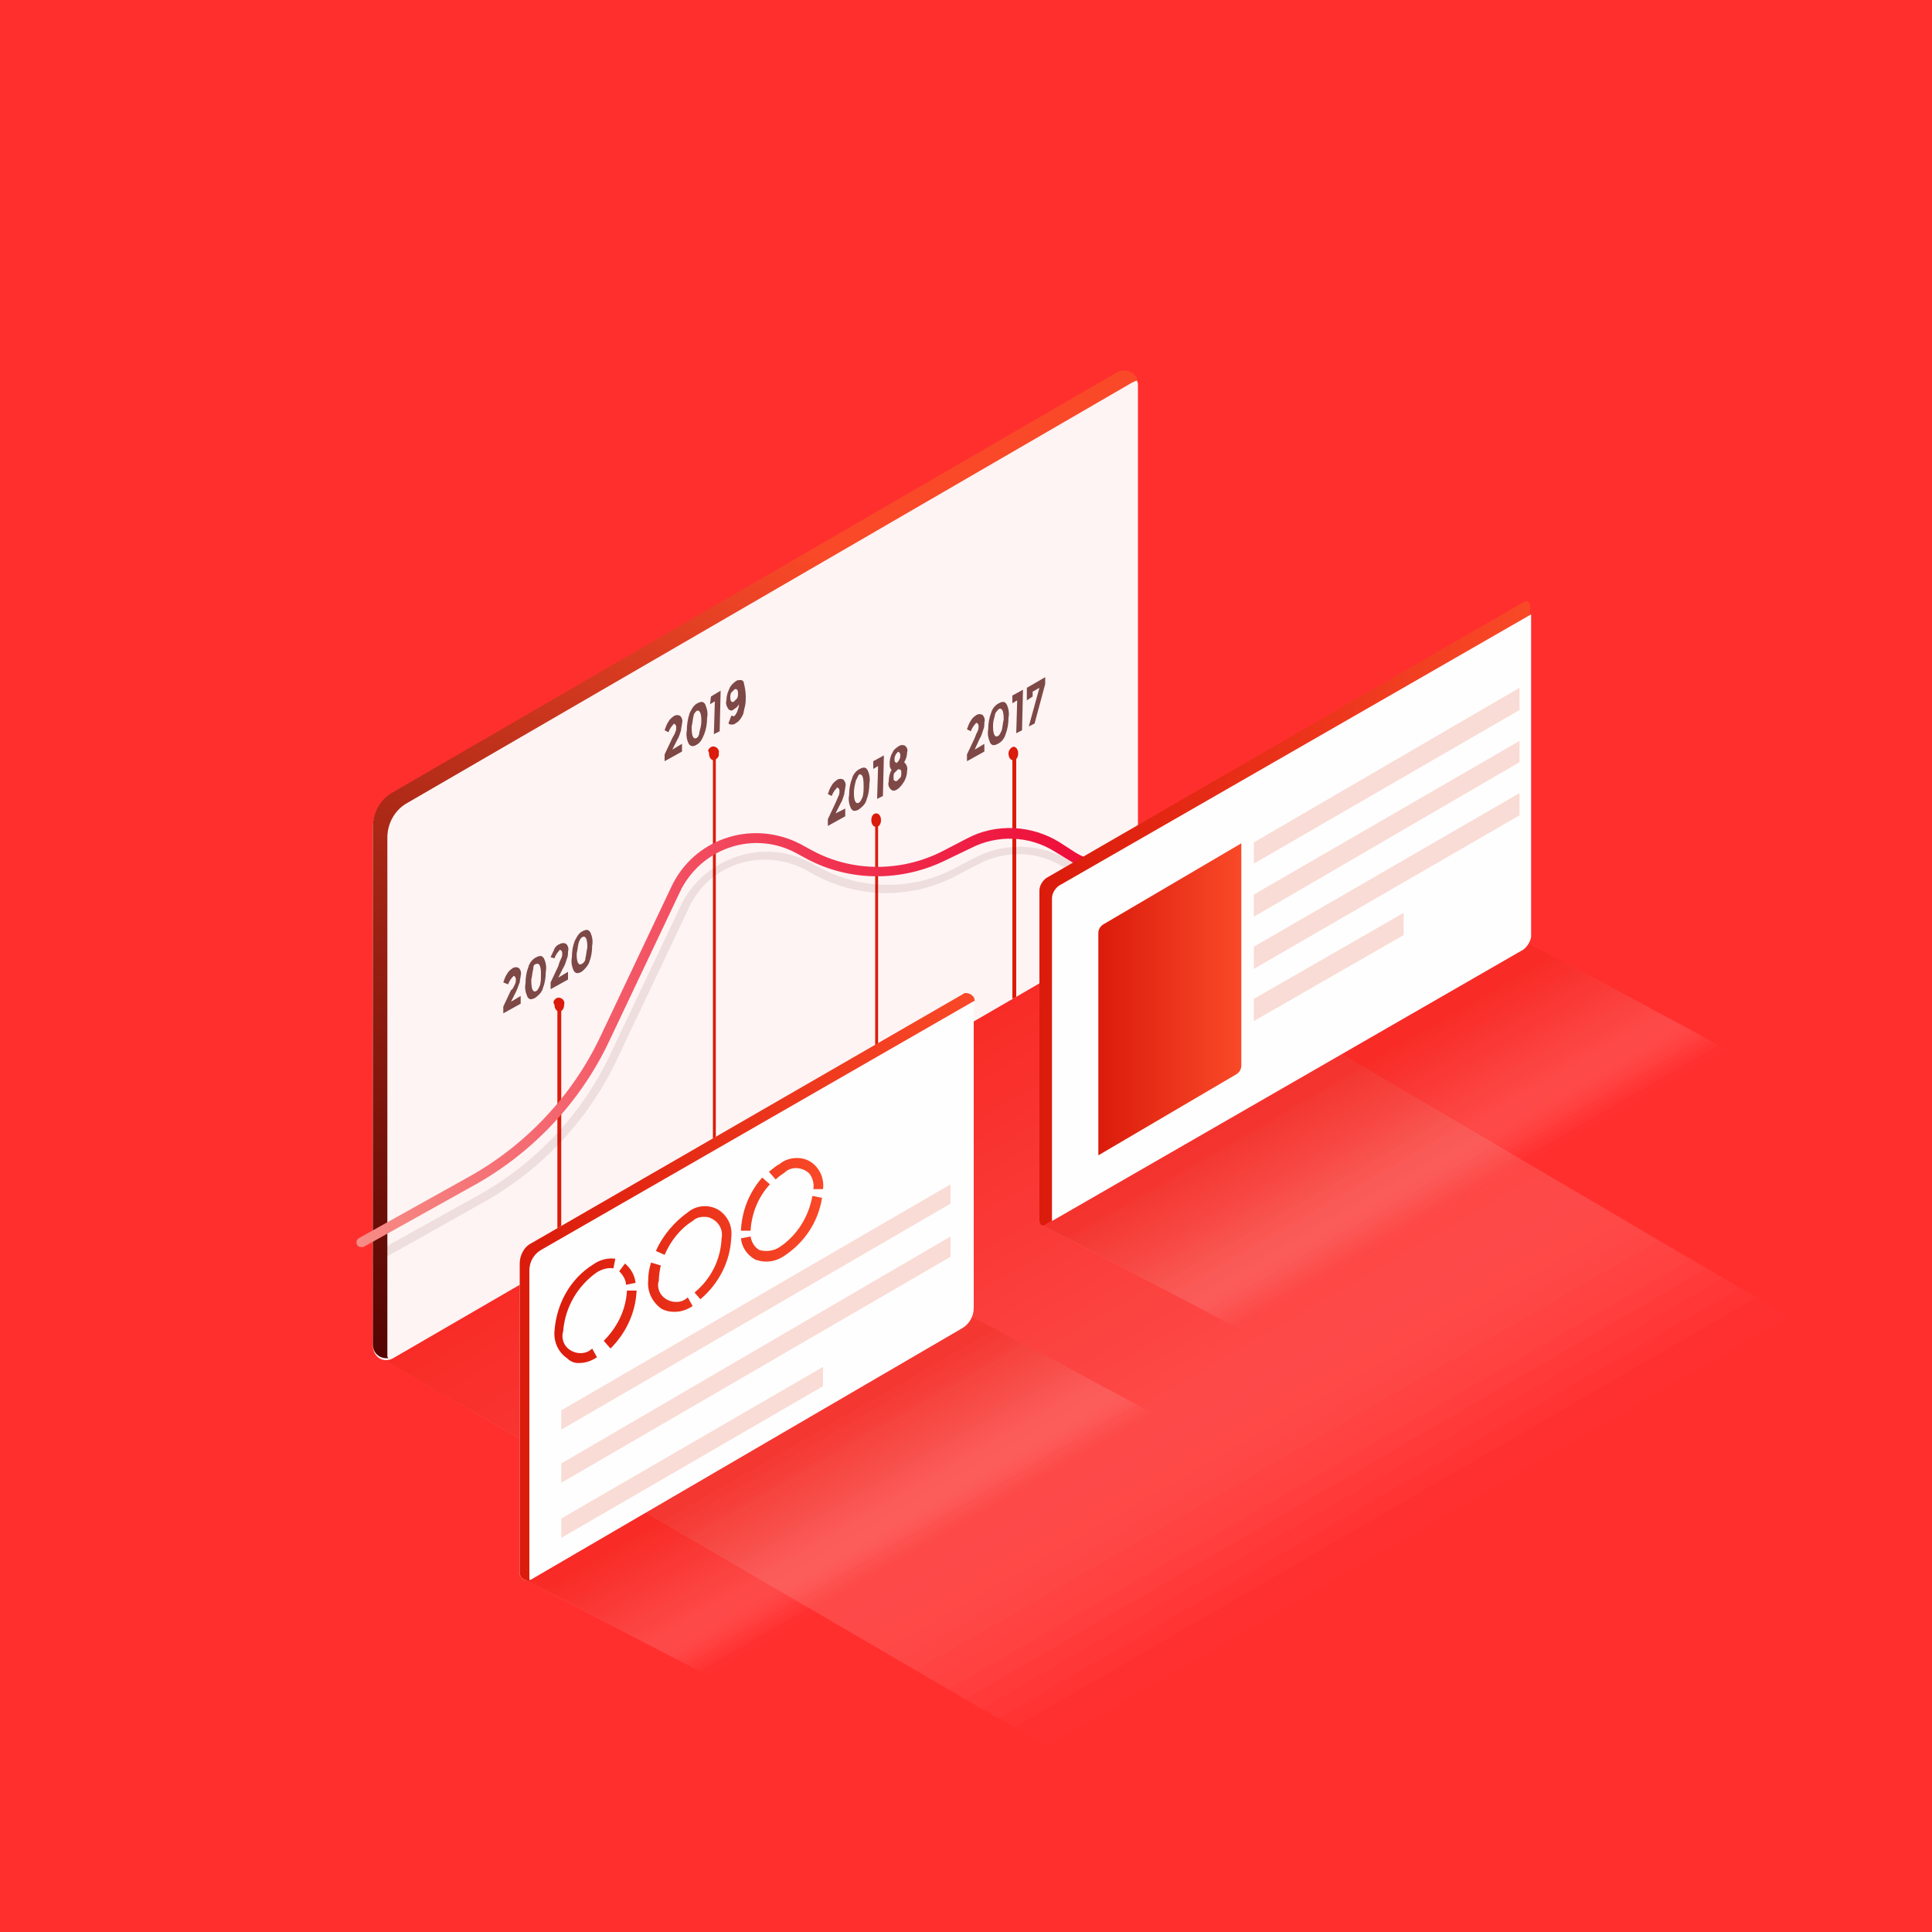 <?xml version="1.0" encoding="utf-8"?>
<!-- Generator: Adobe Illustrator 26.0.1, SVG Export Plug-In . SVG Version: 6.00 Build 0)  -->
<svg version="1.1" id="Layer_1" xmlns="http://www.w3.org/2000/svg" xmlns:xlink="http://www.w3.org/1999/xlink" x="0px" y="0px"
	 viewBox="0 0 200 200" style="enable-background:new 0 0 200 200;" xml:space="preserve">
<style type="text/css">
	.st0{fill:#FF2F2E;}
	.st1{opacity:0.2;}
	.st2{fill:#FFFFFF;fill-opacity:0;}
	.st3{opacity:2.000000e-02;fill:#FEF8F8;enable-background:new    ;}
	.st4{opacity:5.000000e-02;fill:#FDF4F3;enable-background:new    ;}
	.st5{opacity:7.000000e-02;fill:#FCEFEE;enable-background:new    ;}
	.st6{opacity:0.1;fill:#FBE8E7;enable-background:new    ;}
	.st7{opacity:0.12;fill:#FBE4E2;enable-background:new    ;}
	.st8{opacity:0.15;fill:#FADDDA;enable-background:new    ;}
	.st9{opacity:0.17;fill:#F9D8D5;enable-background:new    ;}
	.st10{opacity:0.2;fill:#F8D1CE;enable-background:new    ;}
	.st11{opacity:0.22;fill:#F7CDC9;enable-background:new    ;}
	.st12{opacity:0.24;fill:#F6C8C4;enable-background:new    ;}
	.st13{opacity:0.27;fill:#F5C1BD;enable-background:new    ;}
	.st14{opacity:0.29;fill:#F5BDB8;enable-background:new    ;}
	.st15{opacity:0.32;fill:#F3B6B1;enable-background:new    ;}
	.st16{opacity:0.34;fill:#F3B1AC;enable-background:new    ;}
	.st17{opacity:0.37;fill:#F2AAA5;enable-background:new    ;}
	.st18{opacity:0.39;fill:#F1A6A0;enable-background:new    ;}
	.st19{opacity:0.41;fill:#F0A19B;enable-background:new    ;}
	.st20{opacity:0.44;fill:#EF9B94;enable-background:new    ;}
	.st21{opacity:0.46;fill:#EE968F;enable-background:new    ;}
	.st22{opacity:0.49;fill:#ED8F87;enable-background:new    ;}
	.st23{opacity:0.51;fill:#ED8B82;enable-background:new    ;}
	.st24{opacity:0.54;fill:#EC847B;enable-background:new    ;}
	.st25{opacity:0.56;fill:#EB7F76;enable-background:new    ;}
	.st26{opacity:0.59;fill:#EA786F;enable-background:new    ;}
	.st27{opacity:0.61;fill:#E9746A;enable-background:new    ;}
	.st28{opacity:0.63;fill:#E86F65;enable-background:new    ;}
	.st29{opacity:0.66;fill:#E7685E;enable-background:new    ;}
	.st30{opacity:0.68;fill:#E76459;enable-background:new    ;}
	.st31{opacity:0.71;fill:#E55D52;enable-background:new    ;}
	.st32{opacity:0.73;fill:#E5584D;enable-background:new    ;}
	.st33{opacity:0.76;fill:#E45145;enable-background:new    ;}
	.st34{opacity:0.78;fill:#E34D41;enable-background:new    ;}
	.st35{opacity:0.8;fill:#E2483C;enable-background:new    ;}
	.st36{opacity:0.83;fill:#E14134;enable-background:new    ;}
	.st37{opacity:0.85;fill:#E03D2F;enable-background:new    ;}
	.st38{opacity:0.88;fill:#DF3628;enable-background:new    ;}
	.st39{opacity:0.9;fill:#DF3123;enable-background:new    ;}
	.st40{opacity:0.93;fill:#DE2B1C;enable-background:new    ;}
	.st41{opacity:0.95;fill:#DD2617;enable-background:new    ;}
	.st42{opacity:0.98;fill:#DC2112;enable-background:new    ;}
	.st43{fill:#DB1B0B;}
	.st44{fill:#FEF4F4;}
	.st45{fill:url(#SVGID_1_);}
	.st46{opacity:0.1;fill:#5D1A18;enable-background:new    ;}
	.st47{fill:url(#SVGID_00000069395933864056062640000014454027950688422277_);}
	.st48{fill:#7D4846;}
	.st49{fill:url(#SVGID_00000091722150660034940070000010871556603742534332_);}
	.st50{fill:#FFFEFE;}
	.st51{fill:url(#SVGID_00000099657547193042111380000005241377456561012626_);}
	.st52{fill:#F9DCD5;}
	.st53{fill:url(#SVGID_00000123399173637890659760000013081020439751717761_);}
	.st54{fill:url(#SVGID_00000023981980367479947280000007921862516841115526_);}
</style>
<rect class="st0" width="200" height="200"/>
<g class="st1">
	<polygon class="st2" points="115.9,95.7 186.9,137.3 110,181.8 39,140.3 	"/>
	<polygon class="st3" points="115.9,95.7 185.2,136.3 108.3,180.8 39,140.3 	"/>
	<polygon class="st4" points="115.9,95.7 183.5,135.3 106.7,179.8 39,140.3 	"/>
	<polygon class="st5" points="115.9,95.7 181.8,134.3 105,178.8 39,140.3 	"/>
	<polygon class="st6" points="115.9,95.7 180.1,133.3 103.3,177.9 39,140.3 	"/>
	<polygon class="st7" points="115.9,95.7 178.4,132.3 101.6,176.9 39,140.3 	"/>
	<polygon class="st8" points="115.9,95.7 176.7,131.3 99.9,175.9 39,140.3 	"/>
	<polygon class="st9" points="115.9,95.7 175,130.4 98.2,174.9 39,140.3 	"/>
	<polygon class="st10" points="115.9,95.7 173.4,129.4 96.5,173.9 39,140.3 	"/>
	<polygon class="st11" points="115.9,95.7 171.7,128.4 94.8,172.9 39,140.3 	"/>
	<polygon class="st12" points="115.9,95.7 170,127.4 93.1,171.9 39,140.3 	"/>
	<polygon class="st13" points="115.9,95.7 168.3,126.4 91.4,170.9 39,140.3 	"/>
	<polygon class="st14" points="115.9,95.7 166.6,125.4 89.7,169.9 39,140.3 	"/>
	<polygon class="st15" points="115.9,95.7 164.9,124.4 88,168.9 39,140.3 	"/>
	<polygon class="st16" points="115.9,95.7 163.2,123.4 86.3,167.9 39,140.3 	"/>
	<polygon class="st17" points="115.9,95.7 161.5,122.4 84.7,167 39,140.3 	"/>
	<polygon class="st18" points="115.9,95.7 159.8,121.4 83,166 39,140.3 	"/>
	<polygon class="st19" points="115.9,95.7 158.1,120.4 81.3,165 39,140.3 	"/>
	<polygon class="st20" points="115.9,95.7 156.4,119.5 79.6,164 39,140.3 	"/>
	<polygon class="st21" points="115.9,95.7 154.7,118.5 77.9,163 39,140.3 	"/>
	<polygon class="st22" points="115.9,95.7 153.1,117.5 76.2,162 39,140.3 	"/>
	<polygon class="st23" points="115.9,95.7 151.4,116.5 74.5,161 39,140.3 	"/>
	<polygon class="st24" points="115.9,95.7 149.7,115.5 72.8,160 39,140.3 	"/>
	<polygon class="st25" points="115.9,95.7 148,114.5 71.1,159 39,140.3 	"/>
	<polygon class="st26" points="115.9,95.7 146.3,113.5 69.4,158 39,140.3 	"/>
	<polygon class="st27" points="115.9,95.7 144.6,112.5 67.7,157.1 39,140.3 	"/>
	<polygon class="st28" points="115.9,95.7 142.9,111.5 66,156.1 39,140.3 	"/>
	<polygon class="st29" points="115.9,95.7 141.2,110.5 64.4,155.1 39,140.3 	"/>
	<polygon class="st30" points="115.9,95.7 139.5,109.6 62.7,154.1 39,140.3 	"/>
	<polygon class="st31" points="115.9,95.7 137.8,108.6 61,153.1 39,140.3 	"/>
	<polygon class="st32" points="115.9,95.7 136.1,107.6 59.3,152.1 39,140.3 	"/>
	<polygon class="st33" points="115.9,95.7 134.4,106.6 57.6,151.1 39,140.3 	"/>
	<polygon class="st34" points="115.9,95.7 132.7,105.6 55.9,150.1 39,140.3 	"/>
	<polygon class="st35" points="115.9,95.7 131.1,104.6 54.2,149.1 39,140.3 	"/>
	<polygon class="st36" points="115.9,95.7 129.4,103.6 52.5,148.1 39,140.3 	"/>
	<polygon class="st37" points="115.9,95.7 127.7,102.6 50.8,147.1 39,140.3 	"/>
	<polygon class="st38" points="115.9,95.7 126,101.6 49.1,146.2 39,140.3 	"/>
	<polygon class="st39" points="115.9,95.7 124.3,100.6 47.4,145.2 39,140.3 	"/>
	<polygon class="st40" points="115.9,95.7 122.6,99.6 45.7,144.2 39,140.3 	"/>
	<polygon class="st41" points="115.9,95.7 120.9,98.7 44,143.2 39,140.3 	"/>
	<polygon class="st42" points="115.9,95.7 119.2,97.7 42.4,142.2 39,140.3 	"/>
	<polygon class="st43" points="115.9,95.7 117.5,96.7 40.7,141.2 39,140.3 	"/>
</g>
<path class="st44" d="M40.7,82.1l75-43.5c0.7-0.4,1.5-0.1,1.9,0.6c0.1,0.2,0.2,0.4,0.2,0.6v53.7c0,1.5-0.8,2.9-2.1,3.6l-75,43.5
	c-0.7,0.4-1.5,0.2-1.9-0.5c-0.1-0.2-0.2-0.5-0.2-0.7V85.7C38.6,84.2,39.4,82.9,40.7,82.1z"/>
<linearGradient id="SVGID_1_" gradientUnits="userSpaceOnUse" x1="38.28" y1="55.715" x2="81.28" y2="146.385" gradientTransform="matrix(1 0 0 -1 0 202)">
	<stop  offset="0" style="stop-color:#490000"/>
	<stop  offset="1" style="stop-color:#F94928"/>
</linearGradient>
<path class="st45" d="M40.1,140.4V86.7c0-1.5,0.8-2.9,2.1-3.6l75-43.5c0.2-0.1,0.4-0.2,0.6-0.2c-0.2-0.7-1-1.2-1.8-1
	c-0.1,0-0.2,0.1-0.3,0.1l-75,43.5c-1.3,0.7-2.1,2.1-2.1,3.6v53.6c0,0.8,0.6,1.4,1.4,1.4c0.1,0,0.1,0,0.2,0
	C40.2,140.6,40.1,140.5,40.1,140.4z"/>
<polygon class="st43" points="57.7,104.5 58.1,104.5 58.1,130.5 57.7,130.7 "/>
<polygon class="st43" points="105.2,103.2 104.8,103.4 104.8,78 105.2,78 "/>
<polygon class="st43" points="90.9,111.4 90.6,111.6 90.6,84.9 90.9,84.9 "/>
<polygon class="st43" points="74.1,121.2 73.8,121.4 73.8,78 74.1,78 "/>
<path class="st43" d="M104.4,78c0,0.4,0.2,0.7,0.5,0.7s0.5-0.3,0.5-0.7s-0.2-0.7-0.5-0.7C104.6,77.4,104.4,77.7,104.4,78z"/>
<path class="st43" d="M90.2,84.9c0,0.4,0.2,0.7,0.5,0.7s0.5-0.3,0.5-0.7s-0.2-0.7-0.5-0.7S90.2,84.5,90.2,84.9z"/>
<path class="st43" d="M73.4,78c0,0.4,0.2,0.7,0.5,0.7c0.3-0.1,0.6-0.4,0.5-0.7c0.1-0.3-0.1-0.6-0.4-0.7s-0.6,0.1-0.7,0.4
	C73.4,77.9,73.4,78,73.4,78z"/>
<path class="st43" d="M57.4,104c0,0.4,0.2,0.7,0.5,0.7s0.5-0.3,0.5-0.7c0.1-0.3-0.1-0.6-0.4-0.7c-0.3-0.1-0.6,0.1-0.7,0.4
	C57.3,103.8,57.3,103.9,57.4,104z"/>
<path class="st46" d="M117.8,92.2v-1c-1.8,0.3-3.7,0-5.3-1l-1.8-1.1c-2.9-1.8-6.6-1.9-9.6-0.4l-2.5,1.3c-4.3,2.2-9.4,2.1-13.6-0.1
	l-1.1-0.6c-4.7-2.5-10.6-0.7-13.2,4c-0.1,0.1-0.1,0.3-0.2,0.4l-7.3,15.4c-2.9,6.2-7.8,11.4-13.8,14.7l-10.8,6v1.1l11.2-6.3
	c6.2-3.4,11.2-8.7,14.2-15.2l7.3-15.4c2-4.4,7.2-6.2,11.6-4.2c0.1,0.1,0.3,0.1,0.4,0.2l1.1,0.6c4.5,2.4,9.9,2.5,14.5,0.1l2.5-1.3
	c2.7-1.4,6-1.3,8.6,0.3l1.8,1.1C113.7,92.2,115.8,92.6,117.8,92.2z"/>
<linearGradient id="SVGID_00000102509571981721852720000000824204217375172759_" gradientUnits="userSpaceOnUse" x1="36.889" y1="94.591" x2="121.449" y2="94.591" gradientTransform="matrix(1 0 0 -1 0 202)">
	<stop  offset="0" style="stop-color:#F78C86"/>
	<stop  offset="0.13" style="stop-color:#F57779"/>
	<stop  offset="0.54" style="stop-color:#F13954"/>
	<stop  offset="0.84" style="stop-color:#EE133D"/>
	<stop  offset="1" style="stop-color:#ED0434"/>
</linearGradient>
<path style="fill:url(#SVGID_00000102509571981721852720000000824204217375172759_);" d="M37.4,129.1c-0.3,0-0.5-0.2-0.5-0.5
	c0-0.2,0.1-0.3,0.2-0.4l11.3-6.3c6-3.3,10.9-8.5,13.8-14.7l7.3-15.4c2.3-4.9,8.1-6.9,13-4.6c0.1,0.1,0.3,0.1,0.4,0.2L84,88
	c4.2,2.3,9.3,2.3,13.6,0.1l2.5-1.3c3-1.6,6.7-1.4,9.6,0.4l1.7,1.1c2.4,1.4,5.4,1.5,7.8,0.1l1.4-0.8c0.2-0.2,0.5-0.1,0.7,0.1
	c0.2,0.2,0.1,0.5-0.1,0.7c0,0-0.1,0-0.1,0.1l-1.4,0.8c-2.7,1.6-6.1,1.5-8.8-0.1l-1.8-1.1c-2.6-1.6-5.9-1.7-8.6-0.3L98,89
	c-4.6,2.3-10,2.3-14.5-0.1l-1.1-0.6c-4.3-2.3-9.5-0.6-11.8,3.6c-0.1,0.1-0.1,0.3-0.2,0.4l-7.3,15.4c-3,6.4-8,11.7-14.2,15.1
	l-11.3,6.3C37.6,129.1,37.5,129.1,37.4,129.1z"/>
<path class="st48" d="M69.9,75.8c0.1-0.2,0.1-0.3,0.1-0.5c0-0.1,0-0.2-0.1-0.3c-0.1-0.1-0.2-0.1-0.2,0c-0.2,0.2-0.4,0.5-0.5,0.8
	l-0.4-0.2c0.1-0.3,0.2-0.6,0.4-0.9c0.1-0.2,0.3-0.4,0.6-0.6c0.2-0.1,0.4-0.1,0.6,0c0.2,0.2,0.3,0.5,0.2,0.8c0,0.2-0.1,0.5-0.1,0.7
	c-0.1,0.3-0.2,0.7-0.4,1l-0.5,1l1-0.6v0.8l-1.8,1v-0.7l0.8-1.7C69.7,76.2,69.9,75.9,69.9,75.8z"/>
<path class="st48" d="M72.1,77.1c-0.3,0.2-0.6,0.2-0.8-0.1c-0.2-0.4-0.3-0.9-0.2-1.4c0-0.6,0.1-1.2,0.3-1.8c0.2-0.4,0.4-0.8,0.8-1
	c0.4-0.2,0.6-0.2,0.8,0.1c0.2,0.5,0.3,0.9,0.2,1.4c0,0.6-0.1,1.2-0.3,1.7C72.7,76.5,72.5,76.9,72.1,77.1z M71.8,74.1
	c-0.1,0.4-0.1,0.7-0.2,1.1c0,0.3,0,0.7,0.1,1c0.1,0.2,0.2,0.3,0.4,0.2c0.2-0.1,0.3-0.4,0.3-0.6c0.1-0.4,0.2-0.7,0.2-1.1
	c0-0.3,0-0.6-0.1-0.9c-0.1-0.2-0.2-0.3-0.4-0.2C72,73.7,71.8,73.9,71.8,74.1L71.8,74.1z"/>
<path class="st48" d="M73.6,72.1l1-0.6l-0.1,4.2L73.9,76l0.1-3.4l-0.5,0.3L73.6,72.1z"/>
<path class="st48" d="M75.9,74.2c0.2-0.1,0.3-0.3,0.4-0.5c0.1-0.3,0.2-0.5,0.2-0.8c-0.1,0.2-0.3,0.4-0.5,0.5c-0.2,0.2-0.4,0.2-0.6,0
	c-0.2-0.3-0.3-0.6-0.2-0.9c0-0.4,0.1-0.8,0.3-1.2c0.1-0.3,0.4-0.6,0.7-0.8c0.1-0.1,0.3-0.1,0.5-0.1c0.1,0,0.3,0.1,0.3,0.3
	c0.1,0.4,0.2,0.9,0.2,1.4c0,0.4,0,0.7-0.1,1.1c-0.1,0.3-0.1,0.6-0.2,0.8c-0.2,0.4-0.4,0.7-0.8,0.9c-0.1,0.1-0.2,0.1-0.3,0.1
	c-0.1,0-0.2,0-0.2,0c-0.1,0-0.1-0.1-0.2-0.1l0.3-0.8h0.1c0,0,0.1,0,0.2,0.1C75.8,74.2,75.8,74.2,75.9,74.2z M76,72.6
	c0.1-0.1,0.2-0.2,0.3-0.3c0.1-0.2,0.1-0.3,0.1-0.5c0-0.1,0-0.3-0.1-0.4c-0.1-0.1-0.2-0.1-0.3,0c-0.1,0.1-0.2,0.2-0.3,0.3
	c-0.1,0.2-0.1,0.3-0.1,0.5c0,0.1,0,0.3,0.1,0.4C75.8,72.7,75.9,72.7,76,72.6z"/>
<path class="st48" d="M53.3,101.9c0.1-0.2,0.1-0.3,0.1-0.5c0-0.1,0-0.2-0.1-0.3c-0.1-0.1-0.1-0.1-0.2,0c0,0,0,0,0,0
	c-0.2,0.2-0.4,0.5-0.5,0.8l-0.5-0.2c0.1-0.3,0.2-0.6,0.4-0.9c0.1-0.2,0.3-0.4,0.6-0.6c0.2-0.1,0.4-0.1,0.6,0
	c0.2,0.2,0.3,0.5,0.2,0.8c0,0.2-0.1,0.5-0.1,0.7c-0.1,0.2-0.2,0.6-0.4,1l-0.5,1l1-0.6v0.8l-1.8,1v-0.7l0.8-1.7
	C53.1,102.4,53.2,102.1,53.3,101.9z"/>
<path class="st48" d="M55.4,103.3c-0.4,0.2-0.6,0.2-0.8-0.1c-0.2-0.5-0.3-0.9-0.2-1.4c0-0.6,0.1-1.2,0.3-1.7c0.1-0.4,0.4-0.8,0.8-1
	c0.4-0.2,0.6-0.2,0.8,0.1c0.2,0.4,0.3,0.9,0.2,1.4c0,0.6-0.1,1.2-0.3,1.7C56.1,102.7,55.8,103,55.4,103.3z M55.2,100.3
	c-0.1,0.4-0.1,0.7-0.2,1.1c0,0.3,0,0.7,0.1,1c0.1,0.2,0.2,0.3,0.4,0.2c0.2-0.1,0.3-0.4,0.4-0.6c0.1-0.4,0.1-0.8,0.1-1.1
	c0-0.3,0-0.6-0.1-0.9c-0.1-0.2-0.2-0.3-0.4-0.2C55.3,99.8,55.2,100,55.2,100.3L55.2,100.3z"/>
<path class="st48" d="M58.1,99.2c0.1-0.2,0.1-0.3,0.1-0.5c0-0.1,0-0.2-0.1-0.3c-0.1-0.1-0.2-0.1-0.2,0c-0.2,0.2-0.4,0.5-0.5,0.8
	L57,99.1c0.1-0.3,0.3-0.6,0.4-0.9c0.1-0.2,0.3-0.4,0.6-0.5c0.2-0.1,0.4-0.1,0.6,0c0.2,0.2,0.3,0.5,0.2,0.8c0,0.2,0,0.5-0.1,0.7
	c-0.1,0.3-0.2,0.7-0.4,1l-0.5,1l1-0.6v0.8l-1.8,1v-0.7l0.8-1.7C57.9,99.6,58,99.4,58.1,99.2z"/>
<path class="st48" d="M60.2,100.6c-0.4,0.2-0.6,0.2-0.8-0.1c-0.2-0.4-0.3-0.9-0.2-1.4c0-0.6,0.1-1.2,0.3-1.7c0.2-0.4,0.4-0.8,0.8-1
	c0.4-0.2,0.6-0.2,0.8,0.1c0.2,0.4,0.3,0.9,0.2,1.4c0,0.6-0.1,1.2-0.3,1.7C60.9,99.9,60.6,100.3,60.2,100.6z M59.9,97.6
	c-0.1,0.4-0.1,0.7-0.2,1.1c0,0.3,0,0.6,0.1,0.9c0.1,0.2,0.2,0.3,0.4,0.2c0.2-0.1,0.4-0.3,0.4-0.6c0.1-0.4,0.1-0.7,0.2-1.1
	c0-0.3,0-0.6-0.1-0.9c-0.1-0.2-0.2-0.3-0.4-0.2C60.1,97.1,60,97.3,59.9,97.6L59.9,97.6z"/>
<path class="st48" d="M86.8,82.4c0.1-0.2,0.1-0.3,0.1-0.5c0-0.1,0-0.2-0.1-0.3c-0.1-0.1-0.2-0.1-0.2,0c-0.2,0.2-0.4,0.5-0.5,0.8
	l-0.4-0.2c0.1-0.3,0.2-0.6,0.4-0.9c0.1-0.2,0.3-0.4,0.6-0.6c0.2-0.1,0.4-0.1,0.6,0c0.2,0.2,0.3,0.5,0.2,0.8c0,0.2-0.1,0.5-0.1,0.7
	c-0.1,0.3-0.2,0.7-0.4,1l-0.5,1l1-0.5v0.8l-1.8,1v-0.7l0.8-1.7C86.6,82.9,86.7,82.6,86.8,82.4z"/>
<path class="st48" d="M88.9,83.8c-0.4,0.2-0.6,0.2-0.8-0.1c-0.2-0.4-0.3-0.9-0.2-1.4c0-0.6,0.1-1.2,0.3-1.7c0.1-0.4,0.4-0.8,0.8-1
	c0.4-0.2,0.6-0.2,0.8,0.1c0.2,0.4,0.3,0.9,0.2,1.4c0,0.6-0.1,1.2-0.3,1.7C89.6,83.2,89.3,83.5,88.9,83.8z M88.6,80.8
	c-0.1,0.4-0.2,0.8-0.2,1.2c0,0.3,0,0.6,0.1,0.9c0.1,0.2,0.2,0.3,0.4,0.2c0.2-0.1,0.3-0.4,0.4-0.6c0.1-0.4,0.1-0.7,0.1-1.1
	c0-0.3,0-0.7-0.1-1c-0.1-0.2-0.2-0.3-0.4-0.2C88.8,80.4,88.7,80.6,88.6,80.8L88.6,80.8z"/>
<path class="st48" d="M90.4,78.8l1.1-0.6l-0.1,4.2l-0.6,0.3l0.1-3.4l-0.5,0.3L90.4,78.8z"/>
<path class="st48" d="M92.4,77.9c0.1-0.3,0.4-0.5,0.7-0.7c0.2-0.1,0.4-0.1,0.6,0c0.2,0.2,0.3,0.4,0.2,0.7c0,0.3-0.1,0.7-0.3,1
	c0.2,0.2,0.4,0.5,0.3,0.9c0,0.4-0.1,0.7-0.3,1.1c-0.2,0.3-0.4,0.6-0.7,0.8c-0.3,0.2-0.5,0.2-0.7,0c-0.2-0.2-0.3-0.5-0.2-0.8
	c0-0.4,0.1-0.9,0.3-1.2c-0.2-0.2-0.2-0.4-0.2-0.7C92.1,78.6,92.2,78.2,92.4,77.9z M92.6,80.8c0.1,0.1,0.2,0.1,0.3,0
	c0.1-0.1,0.2-0.2,0.3-0.3c0.1-0.1,0.1-0.3,0.1-0.5c0-0.2,0-0.3-0.1-0.3c-0.1-0.1-0.2-0.1-0.3,0c-0.1,0.1-0.2,0.2-0.3,0.3
	c-0.1,0.1-0.1,0.3-0.1,0.5C92.5,80.7,92.5,80.8,92.6,80.8z M92.7,78.9c0.1,0.1,0.2,0.1,0.2,0c0.1-0.1,0.2-0.2,0.2-0.3
	c0.1-0.1,0.1-0.3,0.1-0.4c0-0.1,0-0.2-0.1-0.3c-0.1-0.1-0.2-0.1-0.2,0c-0.1,0.1-0.2,0.2-0.2,0.3c-0.1,0.1-0.1,0.3-0.1,0.4
	C92.6,78.7,92.6,78.9,92.7,78.9L92.7,78.9z"/>
<path class="st48" d="M101.2,75.7c0.1-0.2,0.1-0.3,0.1-0.5c0-0.1,0-0.2-0.1-0.3c-0.1-0.1-0.2-0.1-0.2,0c-0.2,0.2-0.4,0.5-0.5,0.8
	l-0.4-0.2c0.1-0.3,0.2-0.6,0.4-0.9c0.1-0.2,0.3-0.4,0.6-0.6c0.2-0.1,0.4-0.1,0.6,0c0.2,0.2,0.3,0.5,0.2,0.8c0,0.2,0,0.5-0.1,0.7
	c-0.1,0.3-0.2,0.7-0.4,1l-0.5,1.1l1-0.6v0.8l-1.8,1v-0.7l0.8-1.7C101,76.1,101.1,75.9,101.2,75.7z"/>
<path class="st48" d="M103.3,77c-0.4,0.2-0.6,0.2-0.8-0.1c-0.2-0.5-0.3-0.9-0.2-1.4c0-0.6,0.1-1.2,0.3-1.7c0.1-0.4,0.4-0.8,0.8-1
	c0.4-0.2,0.6-0.2,0.8,0.1c0.2,0.4,0.3,0.9,0.2,1.4c0,0.6-0.1,1.2-0.3,1.7C104,76.4,103.7,76.8,103.3,77z M103,74
	c-0.1,0.4-0.2,0.7-0.2,1.1c0,0.3,0,0.6,0.1,0.9c0.1,0.2,0.2,0.3,0.4,0.2c0.2-0.1,0.3-0.4,0.4-0.6c0.1-0.4,0.1-0.7,0.2-1.1
	c0-0.3,0-0.6-0.1-0.9c-0.1-0.2-0.2-0.3-0.4-0.2C103.2,73.6,103,73.8,103,74L103,74z"/>
<path class="st48" d="M104.8,72l1.1-0.6l-0.1,4.2l-0.6,0.3l0.1-3.4l-0.5,0.3L104.8,72z"/>
<path class="st48" d="M106.3,72.5v-1.3l1.9-1.1v0.7l-1.1,4.1l-0.6,0.3l1.1-4l-0.7,0.4v0.5L106.3,72.5z"/>
<g class="st1">
	<polygon class="st2" points="158.2,97.7 179.2,108.9 128.9,137.9 107.9,126.8 	"/>
	<polygon class="st3" points="158.2,97.7 178.8,108.6 128.5,137.7 107.9,126.8 	"/>
	<polygon class="st4" points="158.2,97.7 178.3,108.4 128,137.4 107.9,126.8 	"/>
	<polygon class="st5" points="158.2,97.7 177.9,108.2 127.6,137.2 107.9,126.8 	"/>
	<polygon class="st6" points="158.2,97.7 177.4,107.9 127.1,137 107.9,126.8 	"/>
	<polygon class="st7" points="158.2,97.7 177,107.7 126.7,136.7 107.9,126.8 	"/>
	<polygon class="st8" points="158.2,97.7 176.5,107.4 126.2,136.5 107.9,126.8 	"/>
	<polygon class="st9" points="158.2,97.7 176.1,107.2 125.8,136.2 107.9,126.8 	"/>
	<polygon class="st10" points="158.2,97.7 175.6,106.9 125.3,136 107.9,126.8 	"/>
	<polygon class="st11" points="158.2,97.7 175.2,106.7 124.9,135.7 107.9,126.8 	"/>
	<polygon class="st12" points="158.2,97.7 174.7,106.5 124.4,135.5 107.9,126.8 	"/>
	<polygon class="st13" points="158.2,97.7 174.3,106.2 124,135.3 107.9,126.8 	"/>
	<polygon class="st14" points="158.2,97.7 173.8,106 123.5,135 107.9,126.8 	"/>
	<polygon class="st15" points="158.2,97.7 173.3,105.7 123,134.8 107.9,126.8 	"/>
	<polygon class="st16" points="158.2,97.7 172.9,105.5 122.6,134.5 107.9,126.8 	"/>
	<polygon class="st17" points="158.2,97.7 172.4,105.3 122.1,134.3 107.9,126.8 	"/>
	<polygon class="st18" points="158.2,97.7 172,105 121.7,134.1 107.9,126.8 	"/>
	<polygon class="st19" points="158.2,97.7 171.5,104.8 121.2,133.8 107.9,126.8 	"/>
	<polygon class="st20" points="158.2,97.7 171.1,104.5 120.8,133.6 107.9,126.8 	"/>
	<polygon class="st21" points="158.2,97.7 170.6,104.3 120.3,133.3 107.9,126.8 	"/>
	<polygon class="st22" points="158.2,97.7 170.2,104 119.9,133.1 107.9,126.8 	"/>
	<polygon class="st23" points="158.2,97.7 169.7,103.8 119.4,132.8 107.9,126.8 	"/>
	<polygon class="st24" points="158.2,97.7 169.3,103.6 119,132.6 107.9,126.8 	"/>
	<polygon class="st25" points="158.2,97.7 168.8,103.3 118.5,132.4 107.9,126.8 	"/>
	<polygon class="st26" points="158.2,97.7 168.4,103.1 118.1,132.1 107.9,126.8 	"/>
	<polygon class="st27" points="158.2,97.7 167.9,102.8 117.6,131.9 107.9,126.8 	"/>
	<polygon class="st28" points="158.2,97.7 167.5,102.6 117.2,131.6 107.9,126.8 	"/>
	<polygon class="st29" points="158.2,97.7 167,102.4 116.7,131.4 107.9,126.8 	"/>
	<polygon class="st30" points="158.2,97.7 166.5,102.1 116.2,131.2 107.9,126.8 	"/>
	<polygon class="st31" points="158.2,97.7 166.1,101.9 115.8,130.9 107.9,126.8 	"/>
	<polygon class="st32" points="158.2,97.7 165.6,101.6 115.3,130.7 107.9,126.8 	"/>
	<polygon class="st33" points="158.2,97.7 165.2,101.4 114.9,130.4 107.9,126.8 	"/>
	<polygon class="st34" points="158.2,97.7 164.7,101.1 114.4,130.2 107.9,126.8 	"/>
	<polygon class="st35" points="158.2,97.7 164.3,100.9 114,129.9 107.9,126.8 	"/>
	<polygon class="st36" points="158.2,97.7 163.8,100.7 113.5,129.7 107.9,126.8 	"/>
	<polygon class="st37" points="158.2,97.7 163.4,100.4 113.1,129.5 107.9,126.8 	"/>
	<polygon class="st38" points="158.2,97.7 162.9,100.2 112.6,129.2 107.9,126.8 	"/>
	<polygon class="st39" points="158.2,97.7 162.5,99.9 112.2,129 107.9,126.8 	"/>
	<polygon class="st40" points="158.2,97.7 162,99.7 111.7,128.7 107.9,126.8 	"/>
	<polygon class="st41" points="158.2,97.7 161.6,99.5 111.3,128.5 107.9,126.8 	"/>
	<polygon class="st42" points="158.2,97.7 161.1,99.2 110.8,128.3 107.9,126.8 	"/>
	<polygon class="st43" points="158.2,97.7 160.7,99 110.4,128 107.9,126.8 	"/>
</g>
<linearGradient id="SVGID_00000152976929041734784410000004427821948375686053_" gradientUnits="userSpaceOnUse" x1="107.582" y1="107.457" x2="158.372" y2="107.457" gradientTransform="matrix(1 0 0 -1 0 202)">
	<stop  offset="0" style="stop-color:#DB1B0B"/>
	<stop  offset="1" style="stop-color:#F94928"/>
</linearGradient>
<path style="fill:url(#SVGID_00000152976929041734784410000004427821948375686053_);" d="M158.4,62.8c0-0.5-0.3-0.7-0.8-0.4
	l-49.3,28.5c-0.4,0.3-0.7,0.8-0.7,1.3v34.1c0,0.5,0.3,0.7,0.7,0.4l49.3-28.5c0.4-0.3,0.7-0.8,0.8-1.3V62.8z"/>
<path class="st50" d="M109.6,91.7c-0.4,0.3-0.7,0.8-0.7,1.3v33.4l48.8-28.1c0.4-0.3,0.7-0.8,0.8-1.3V63.6L109.6,91.7z"/>
<linearGradient id="SVGID_00000178201742069573052790000000817754507383303557_" gradientUnits="userSpaceOnUse" x1="113.642" y1="98.552" x2="128.412" y2="98.552" gradientTransform="matrix(1 0 0 -1 0 202)">
	<stop  offset="0" style="stop-color:#DB1B0B"/>
	<stop  offset="1" style="stop-color:#F94928"/>
</linearGradient>
<path style="fill:url(#SVGID_00000178201742069573052790000000817754507383303557_);" d="M114.2,95.7c-0.3,0.2-0.5,0.5-0.5,0.9v23
	l14.3-8.4c0.3-0.2,0.5-0.5,0.5-0.9v-23L114.2,95.7z"/>
<polygon class="st52" points="129.8,87.2 157.3,71.2 157.3,73.5 129.8,89.4 "/>
<polygon class="st52" points="129.8,92.6 157.3,76.7 157.3,78.9 129.8,94.9 "/>
<polygon class="st52" points="129.8,98 157.3,82.1 157.3,84.4 129.8,100.3 "/>
<polygon class="st52" points="129.8,103.4 145.3,94.5 145.3,96.8 129.8,105.7 "/>
<g class="st1">
	<polygon class="st2" points="100.7,136.4 120.2,146.8 73.6,173.7 54.1,163.4 	"/>
	<polygon class="st3" points="100.7,136.4 119.8,146.6 73.2,173.5 54.1,163.4 	"/>
	<polygon class="st4" points="100.7,136.4 119.4,146.3 72.8,173.2 54.1,163.4 	"/>
	<polygon class="st5" points="100.7,136.4 119,146.1 72.4,173 54.1,163.4 	"/>
	<polygon class="st6" points="100.7,136.4 118.6,145.9 72,172.8 54.1,163.4 	"/>
	<polygon class="st7" points="100.7,136.4 118.1,145.7 71.6,172.6 54.1,163.4 	"/>
	<polygon class="st8" points="100.7,136.4 117.7,145.4 71.1,172.3 54.1,163.4 	"/>
	<polygon class="st9" points="100.7,136.4 117.3,145.2 70.7,172.1 54.1,163.4 	"/>
	<polygon class="st10" points="100.7,136.4 116.9,145 70.3,171.9 54.1,163.4 	"/>
	<polygon class="st11" points="100.7,136.4 116.5,144.8 69.9,171.7 54.1,163.4 	"/>
	<polygon class="st12" points="100.7,136.4 116,144.5 69.5,171.5 54.1,163.4 	"/>
	<polygon class="st13" points="100.7,136.4 115.6,144.3 69,171.2 54.1,163.4 	"/>
	<polygon class="st14" points="100.7,136.4 115.2,144.1 68.6,171 54.1,163.4 	"/>
	<polygon class="st15" points="100.7,136.4 114.8,143.9 68.2,170.8 54.1,163.4 	"/>
	<polygon class="st16" points="100.7,136.4 114.4,143.7 67.8,170.6 54.1,163.4 	"/>
	<polygon class="st17" points="100.7,136.4 113.9,143.4 67.4,170.3 54.1,163.4 	"/>
	<polygon class="st18" points="100.7,136.4 113.5,143.2 66.9,170.1 54.1,163.4 	"/>
	<polygon class="st19" points="100.7,136.4 113.1,143 66.5,169.9 54.1,163.4 	"/>
	<polygon class="st20" points="100.7,136.4 112.7,142.8 66.1,169.7 54.1,163.4 	"/>
	<polygon class="st21" points="100.7,136.4 112.3,142.5 65.7,169.4 54.1,163.4 	"/>
	<polygon class="st22" points="100.7,136.4 111.8,142.3 65.3,169.2 54.1,163.4 	"/>
	<polygon class="st23" points="100.7,136.4 111.4,142.1 64.8,169 54.1,163.4 	"/>
	<polygon class="st24" points="100.7,136.4 111,141.9 64.4,168.8 54.1,163.4 	"/>
	<polygon class="st25" points="100.7,136.4 110.6,141.6 64,168.5 54.1,163.4 	"/>
	<polygon class="st26" points="100.7,136.4 110.2,141.4 63.6,168.3 54.1,163.4 	"/>
	<polygon class="st27" points="100.7,136.4 109.7,141.2 63.2,168.1 54.1,163.4 	"/>
	<polygon class="st28" points="100.7,136.4 109.3,141 62.7,167.9 54.1,163.4 	"/>
	<polygon class="st29" points="100.7,136.4 108.9,140.7 62.3,167.6 54.1,163.4 	"/>
	<polygon class="st30" points="100.7,136.4 108.5,140.5 61.9,167.4 54.1,163.4 	"/>
	<polygon class="st31" points="100.7,136.4 108.1,140.3 61.5,167.2 54.1,163.4 	"/>
	<polygon class="st32" points="100.7,136.4 107.7,140.1 61.1,167 54.1,163.4 	"/>
	<polygon class="st33" points="100.7,136.4 107.2,139.8 60.6,166.8 54.1,163.4 	"/>
	<polygon class="st34" points="100.7,136.4 106.8,139.6 60.2,166.5 54.1,163.4 	"/>
	<polygon class="st35" points="100.7,136.4 106.4,139.4 59.8,166.3 54.1,163.4 	"/>
	<polygon class="st36" points="100.7,136.4 106,139.2 59.4,166.1 54.1,163.4 	"/>
	<polygon class="st37" points="100.7,136.4 105.6,139 59,165.9 54.1,163.4 	"/>
	<polygon class="st38" points="100.7,136.4 105.1,138.7 58.5,165.6 54.1,163.4 	"/>
	<polygon class="st39" points="100.7,136.4 104.7,138.5 58.1,165.4 54.1,163.4 	"/>
	<polygon class="st40" points="100.7,136.4 104.3,138.3 57.7,165.2 54.1,163.4 	"/>
	<polygon class="st41" points="100.7,136.4 103.9,138.1 57.3,165 54.1,163.4 	"/>
	<polygon class="st42" points="100.7,136.4 103.5,137.8 56.9,164.7 54.1,163.4 	"/>
	<polygon class="st43" points="100.7,136.4 103,137.6 56.4,164.5 54.1,163.4 	"/>
</g>
<path class="st50" d="M55,128.7L99.6,103c0.4-0.2,0.9-0.1,1.1,0.3c0.1,0.1,0.1,0.3,0.1,0.4v31.7c0,0.9-0.5,1.7-1.2,2.1L55,163.5
	c-0.4,0.2-0.9,0.1-1.1-0.3c-0.1-0.1-0.1-0.3-0.1-0.4v-32C53.7,129.9,54.2,129.1,55,128.7z"/>
<linearGradient id="SVGID_00000024701019179237473890000011359070843887138960_" gradientUnits="userSpaceOnUse" x1="53.734" y1="68.761" x2="100.894" y2="68.761" gradientTransform="matrix(1 0 0 -1 0 202)">
	<stop  offset="0" style="stop-color:#DB1B0B"/>
	<stop  offset="1" style="stop-color:#F94928"/>
</linearGradient>
<path style="fill:url(#SVGID_00000024701019179237473890000011359070843887138960_);" d="M54.8,163.5v-32c0-0.9,0.5-1.7,1.2-2.1
	l44.7-25.7l0.2-0.1c0-0.5-0.5-0.8-0.9-0.8c-0.1,0-0.2,0-0.3,0.1L55,128.7c-0.8,0.4-1.2,1.3-1.2,2.1v32c0,0.5,0.4,0.8,0.8,0.8
	c0.1,0,0.2,0,0.3,0C54.8,163.6,54.8,163.5,54.8,163.5z"/>
<linearGradient id="SVGID_00000070827163332852583600000011729574862595309700_" gradientUnits="userSpaceOnUse" x1="57.354" y1="71.513" x2="85.212" y2="71.513" gradientTransform="matrix(1 0 0 -1 0 202)">
	<stop  offset="0" style="stop-color:#DB1B0B"/>
	<stop  offset="1" style="stop-color:#F94928"/>
</linearGradient>
<path style="fill:url(#SVGID_00000070827163332852583600000011729574862595309700_);" d="M71.9,133.8c1.7-1.4,2.7-3.4,2.8-5.6
	c0.2-1-0.4-1.9-1.4-2.2c-0.6-0.1-1.2,0-1.6,0.4c-1.3,0.8-2.3,2.1-2.9,3.5l-0.9-0.4c0.7-1.6,1.9-3,3.3-4c1.2-1,3-0.8,3.9,0.4
	c0.5,0.6,0.7,1.4,0.6,2.2c-0.1,2.5-1.3,4.8-3.2,6.4L71.9,133.8z M69.8,135.8c0.7,0,1.3-0.2,1.9-0.6l-0.5-0.9
	c-0.7,0.7-1.9,0.6-2.6-0.1c-0.4-0.4-0.6-1.1-0.4-1.6c0-0.5,0.1-1.1,0.2-1.6l-1-0.3c-0.2,0.6-0.3,1.2-0.3,1.9
	c-0.1,1.1,0.4,2.2,1.4,2.9C68.9,135.7,69.3,135.8,69.8,135.8z M84.2,123.1h1c0.2-1.5-0.8-3-2.3-3.2c-0.8-0.1-1.6,0.1-2.2,0.6
	c-0.4,0.2-0.7,0.5-1.1,0.8l0.7,0.8c0.3-0.3,0.6-0.5,0.9-0.7c0.7-0.7,1.9-0.6,2.6,0.1C84.1,121.9,84.3,122.5,84.2,123.1L84.2,123.1z
	 M76.7,127.4h1c0.1-1.8,0.8-3.5,2-4.8l-0.8-0.7C77.5,123.5,76.8,125.4,76.7,127.4z M79.3,130.6c0.7,0,1.3-0.2,1.9-0.6
	c2.1-1.4,3.5-3.5,3.9-6l-1-0.2c-0.4,2.2-1.6,4.1-3.4,5.3c-0.6,0.4-1.4,0.5-2.1,0.3c-0.5-0.3-0.8-0.8-0.9-1.4l-1,0.2
	c0.1,0.9,0.6,1.7,1.5,2.2C78.5,130.5,78.9,130.6,79.3,130.6z M64.8,133l1-0.2c-0.1-0.8-0.5-1.5-1.1-2l-0.6,0.8
	C64.5,132,64.8,132.5,64.8,133z M59.9,141.1c0.7,0,1.3-0.2,1.9-0.6l-0.5-0.9c-0.7,0.7-1.9,0.6-2.6-0.1c-0.4-0.4-0.6-1.1-0.4-1.7
	c0.2-2.5,1.5-4.7,3.5-6.1c0.5-0.3,1.1-0.5,1.7-0.4l0.2-1c-0.8-0.1-1.6,0.1-2.3,0.6c-2.4,1.5-3.8,4.1-4,6.9c-0.1,1.1,0.4,2.2,1.3,2.8
	C59.1,141,59.5,141.1,59.9,141.1z M63.2,139.6c1.6-1.6,2.6-3.7,2.7-6h-1c-0.1,2-1,3.8-2.4,5.2L63.2,139.6z"/>
<polygon class="st52" points="98.4,122.6 98.4,124.6 58.1,148 58.1,146 "/>
<polygon class="st52" points="98.4,128 98.4,130.1 58.1,153.5 58.1,151.5 "/>
<polygon class="st52" points="85.2,141.5 85.2,143.5 58.1,159.2 58.1,157.2 "/>
</svg>
